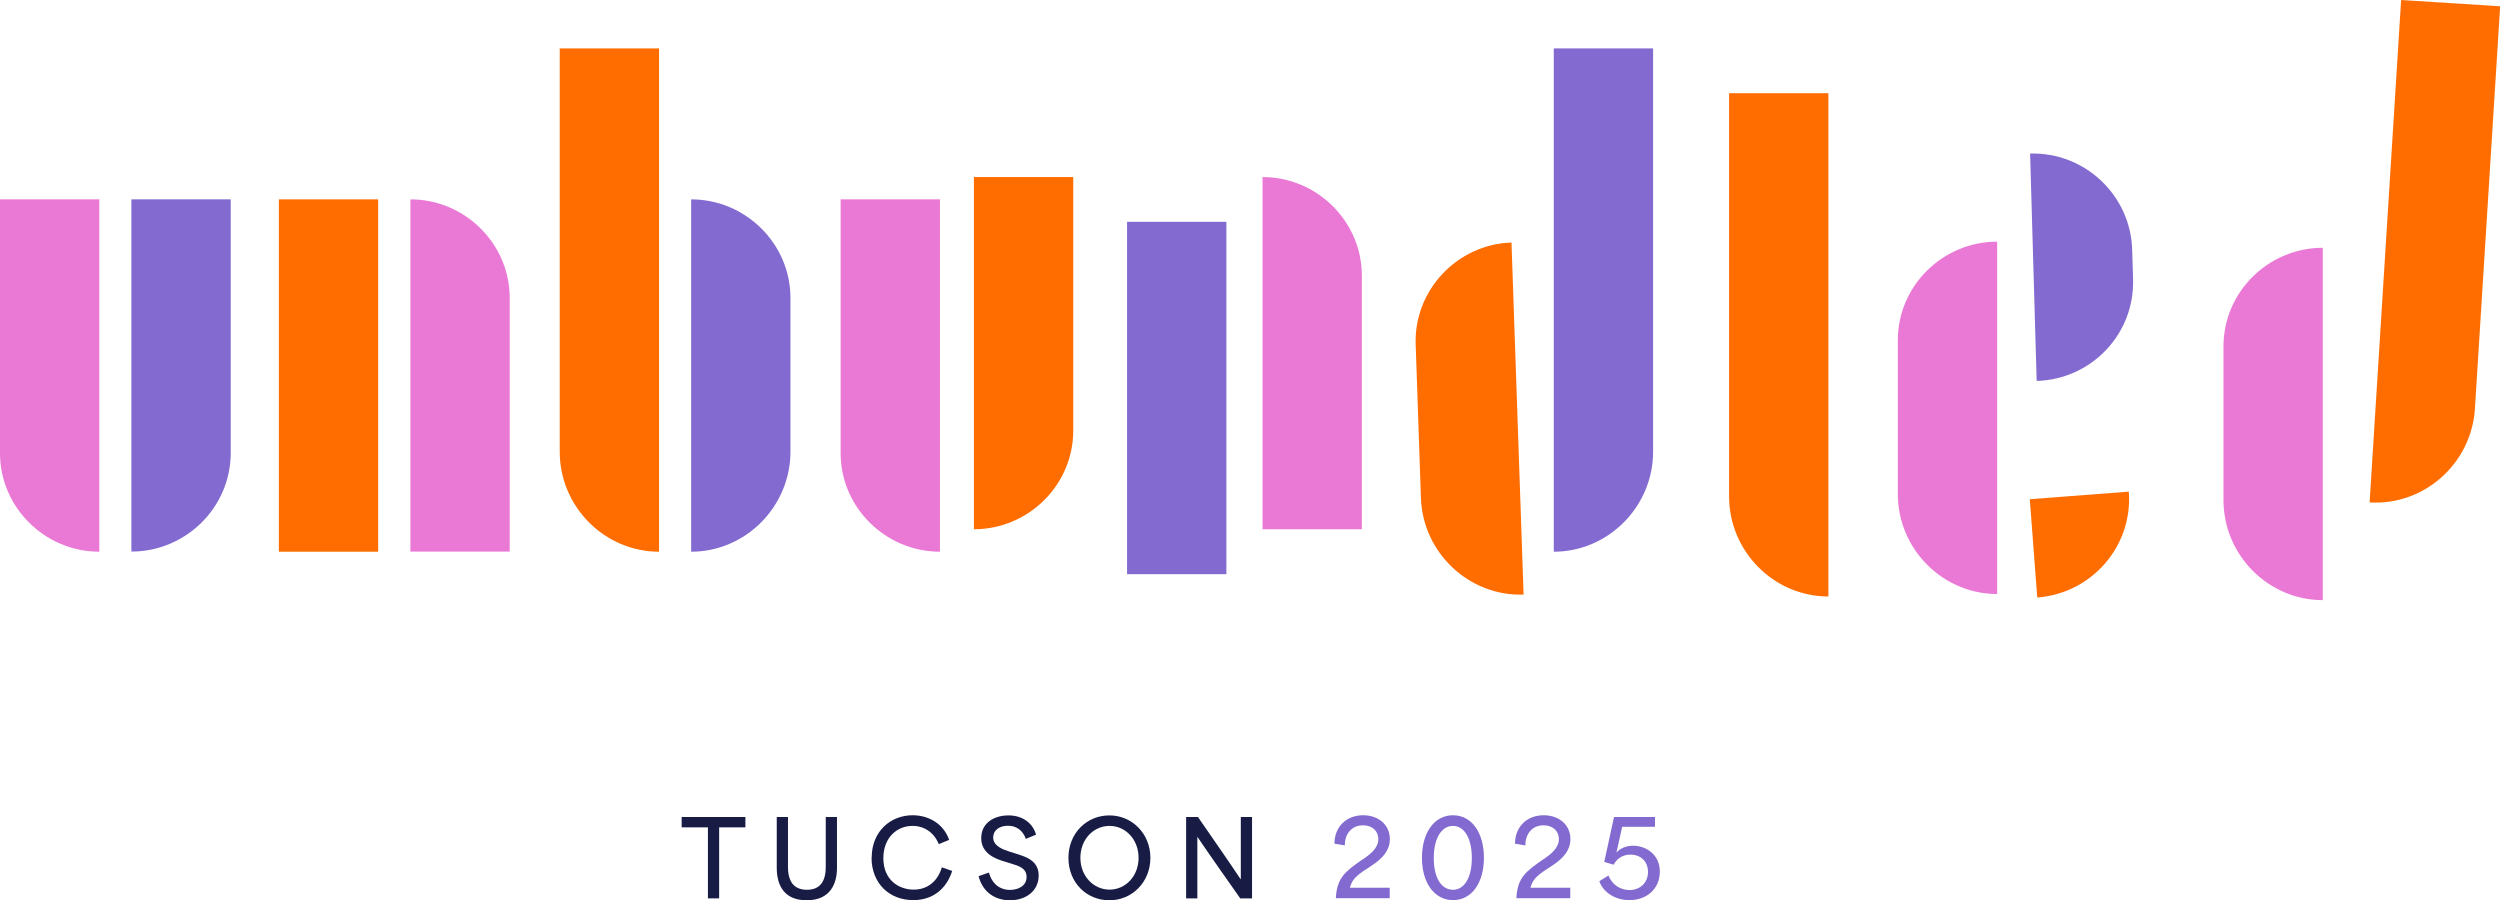 <svg xmlns="http://www.w3.org/2000/svg" id="Layer_2" data-name="Layer 2" viewBox="0 0 171.42 61.72"><defs><style>      .cls-1 {        fill: #181c45;      }      .cls-2 {        fill: #ea78d5;      }      .cls-3 {        fill: #ff6c00;      }      .cls-4 {        fill: #836ad0;      }    </style></defs><g id="Layer_1-2" data-name="Layer 1"><g><g><path class="cls-2" d="M0,31.06V13.67h6.81v24.16c-3.73,0-6.81-3.04-6.81-6.76Z"></path><path class="cls-4" d="M9.01,13.67h6.81v17.39c0,3.73-3.08,6.76-6.81,6.76V13.67Z"></path><rect class="cls-3" x="19.12" y="13.67" width="6.81" height="24.16"></rect><path class="cls-2" d="M28.14,13.67c3.73,0,6.81,3.04,6.81,6.76v17.39h-6.81V13.67Z"></path><path class="cls-3" d="M38.38,30.97V3.32h6.81v34.51c-3.73,0-6.81-3.08-6.81-6.86Z"></path><path class="cls-4" d="M47.39,13.67c3.73,0,6.81,3.04,6.81,6.76v10.54c0,3.77-3.08,6.86-6.81,6.86V13.67Z"></path><path class="cls-2" d="M57.64,31.06V13.67h6.81v24.16c-3.73,0-6.81-3.04-6.81-6.76Z"></path><path class="cls-3" d="M66.78,12.14h6.81v17.39c0,3.73-3.08,6.76-6.81,6.76V12.14Z"></path><rect class="cls-4" x="77.28" y="15.21" width="6.81" height="24.16"></rect><path class="cls-2" d="M86.57,12.14c3.73,0,6.81,3.04,6.81,6.76v17.39h-6.81V12.14Z"></path><path class="cls-3" d="M97.43,34.15l-.36-10.53c-.13-3.72,2.85-6.87,6.57-6.99l.83,24.14c-3.72.13-6.91-2.85-7.04-6.62Z"></path><path class="cls-4" d="M106.54,3.32h6.81v27.65c0,3.77-3.08,6.86-6.81,6.86V3.32Z"></path><path class="cls-3" d="M118.56,34.04V6.39h6.81v34.51c-3.73,0-6.81-3.08-6.81-6.86Z"></path><path class="cls-2" d="M130.13,33.87v-10.54c0-3.73,3.08-6.76,6.81-6.76v24.16c-3.73,0-6.81-3.08-6.81-6.86Z"></path><path class="cls-4" d="M139.2,10.53c3.77-.11,6.9,2.88,7,6.61l.06,2.02c.11,3.73-2.84,6.85-6.61,6.96l-.45-15.59Z"></path><path class="cls-3" d="M139.18,34.23l6.79-.52c.28,3.72-2.52,6.97-6.28,7.26l-.51-6.74Z"></path><path class="cls-2" d="M152.46,34.29v-10.54c0-3.73,3.08-6.76,6.81-6.76v24.16c-3.73,0-6.81-3.08-6.81-6.86Z"></path><path class="cls-3" d="M164.63,0l6.8.43-1.73,27.6c-.24,3.77-3.5,6.65-7.22,6.42l2.16-34.44Z"></path></g><g><path class="cls-1" d="M46.74,56.73v-.71h4.37v.71h-1.8v4.87h-.77v-4.87h-1.8Z"></path><path class="cls-1" d="M53.26,59.5v-3.48h.77v3.42c0,1.02.42,1.57,1.3,1.57s1.29-.55,1.29-1.57v-3.42h.77v3.48c0,1.08-.44,2.23-2.08,2.23-1.55,0-2.05-1.03-2.05-2.23Z"></path><path class="cls-1" d="M59.77,58.81c0-1.81,1.3-2.91,2.81-2.91,1.11,0,2.13.6,2.5,1.69l-.71.29c-.31-.77-.97-1.25-1.8-1.25-1.1,0-2,.84-2,2.21,0,1.51,1.07,2.16,2.08,2.16s1.67-.64,1.93-1.53l.71.25c-.4,1.25-1.35,2-2.67,2-1.67,0-2.86-1.18-2.86-2.91Z"></path><path class="cls-1" d="M67.09,60.08l.72-.25c.23.84.82,1.19,1.43,1.19.57,0,1.15-.27,1.15-.89s-.56-.76-1.07-.92l-.52-.16c-.55-.17-1.52-.53-1.52-1.58s.89-1.56,1.87-1.56,1.67.54,1.89,1.32l-.7.29c-.19-.54-.61-.9-1.22-.9s-1.02.32-1.02.8c0,.6.69.83,1.08.96l.57.18c.57.19,1.47.44,1.47,1.47s-.84,1.7-1.97,1.7c-.95,0-1.85-.49-2.15-1.65Z"></path><path class="cls-1" d="M73.26,58.82c0-1.7,1.26-2.91,2.81-2.91s2.81,1.25,2.81,2.91-1.25,2.91-2.81,2.91-2.81-1.2-2.81-2.91ZM76.08,61c1.09,0,1.99-.92,1.99-2.18s-.89-2.19-1.99-2.19-2,.92-2,2.19.92,2.18,2,2.18Z"></path><path class="cls-1" d="M81.33,56.02h.81c.97,1.41,1.95,2.8,2.93,4.27h.01v-4.27h.77v5.58h-.81c-.97-1.39-1.95-2.76-2.93-4.21h-.01v4.21h-.77v-5.58Z"></path><path class="cls-4" d="M93.44,58.93c.49-.34,1.07-.76,1.07-1.4,0-.54-.41-.94-1.05-.94-.77,0-1.25.57-1.25,1.38l-.71-.12c0-1.14.8-1.95,1.97-1.95,1.04,0,1.83.65,1.83,1.63,0,.79-.51,1.3-1.07,1.7-.77.55-1.47.82-1.67,1.64h2.73v.72h-3.69v-.08c.09-1.33.64-1.76,1.84-2.59Z"></path><path class="cls-4" d="M97.5,58.82c0-1.72.84-2.92,2.13-2.92s2.12,1.2,2.12,2.92-.84,2.9-2.12,2.9-2.13-1.19-2.13-2.9ZM99.63,61.01c.77,0,1.29-.82,1.29-2.18s-.52-2.2-1.29-2.2-1.32.82-1.32,2.2.53,2.18,1.32,2.18Z"></path><path class="cls-4" d="M105.82,58.93c.49-.34,1.07-.76,1.07-1.4,0-.54-.41-.94-1.05-.94-.77,0-1.25.57-1.25,1.38l-.71-.12c0-1.14.8-1.95,1.97-1.95,1.04,0,1.83.65,1.83,1.63,0,.79-.51,1.3-1.07,1.7-.77.55-1.47.82-1.67,1.64h2.73v.72h-3.69v-.08c.09-1.33.64-1.76,1.84-2.59Z"></path><path class="cls-4" d="M109.67,60.42l.62-.39c.26.68.87,1,1.45,1,.7,0,1.26-.49,1.26-1.24s-.52-1.19-1.21-1.19c-.55,0-.94.3-1.15.69l-.64-.19.67-3.08h2.81v.67h-2.25c-.13.59-.26,1.17-.39,1.76h.01c.21-.26.64-.46,1.13-.46.84,0,1.83.56,1.83,1.77s-.92,1.96-2.08,1.96c-.93,0-1.77-.48-2.07-1.3Z"></path></g></g></g></svg>